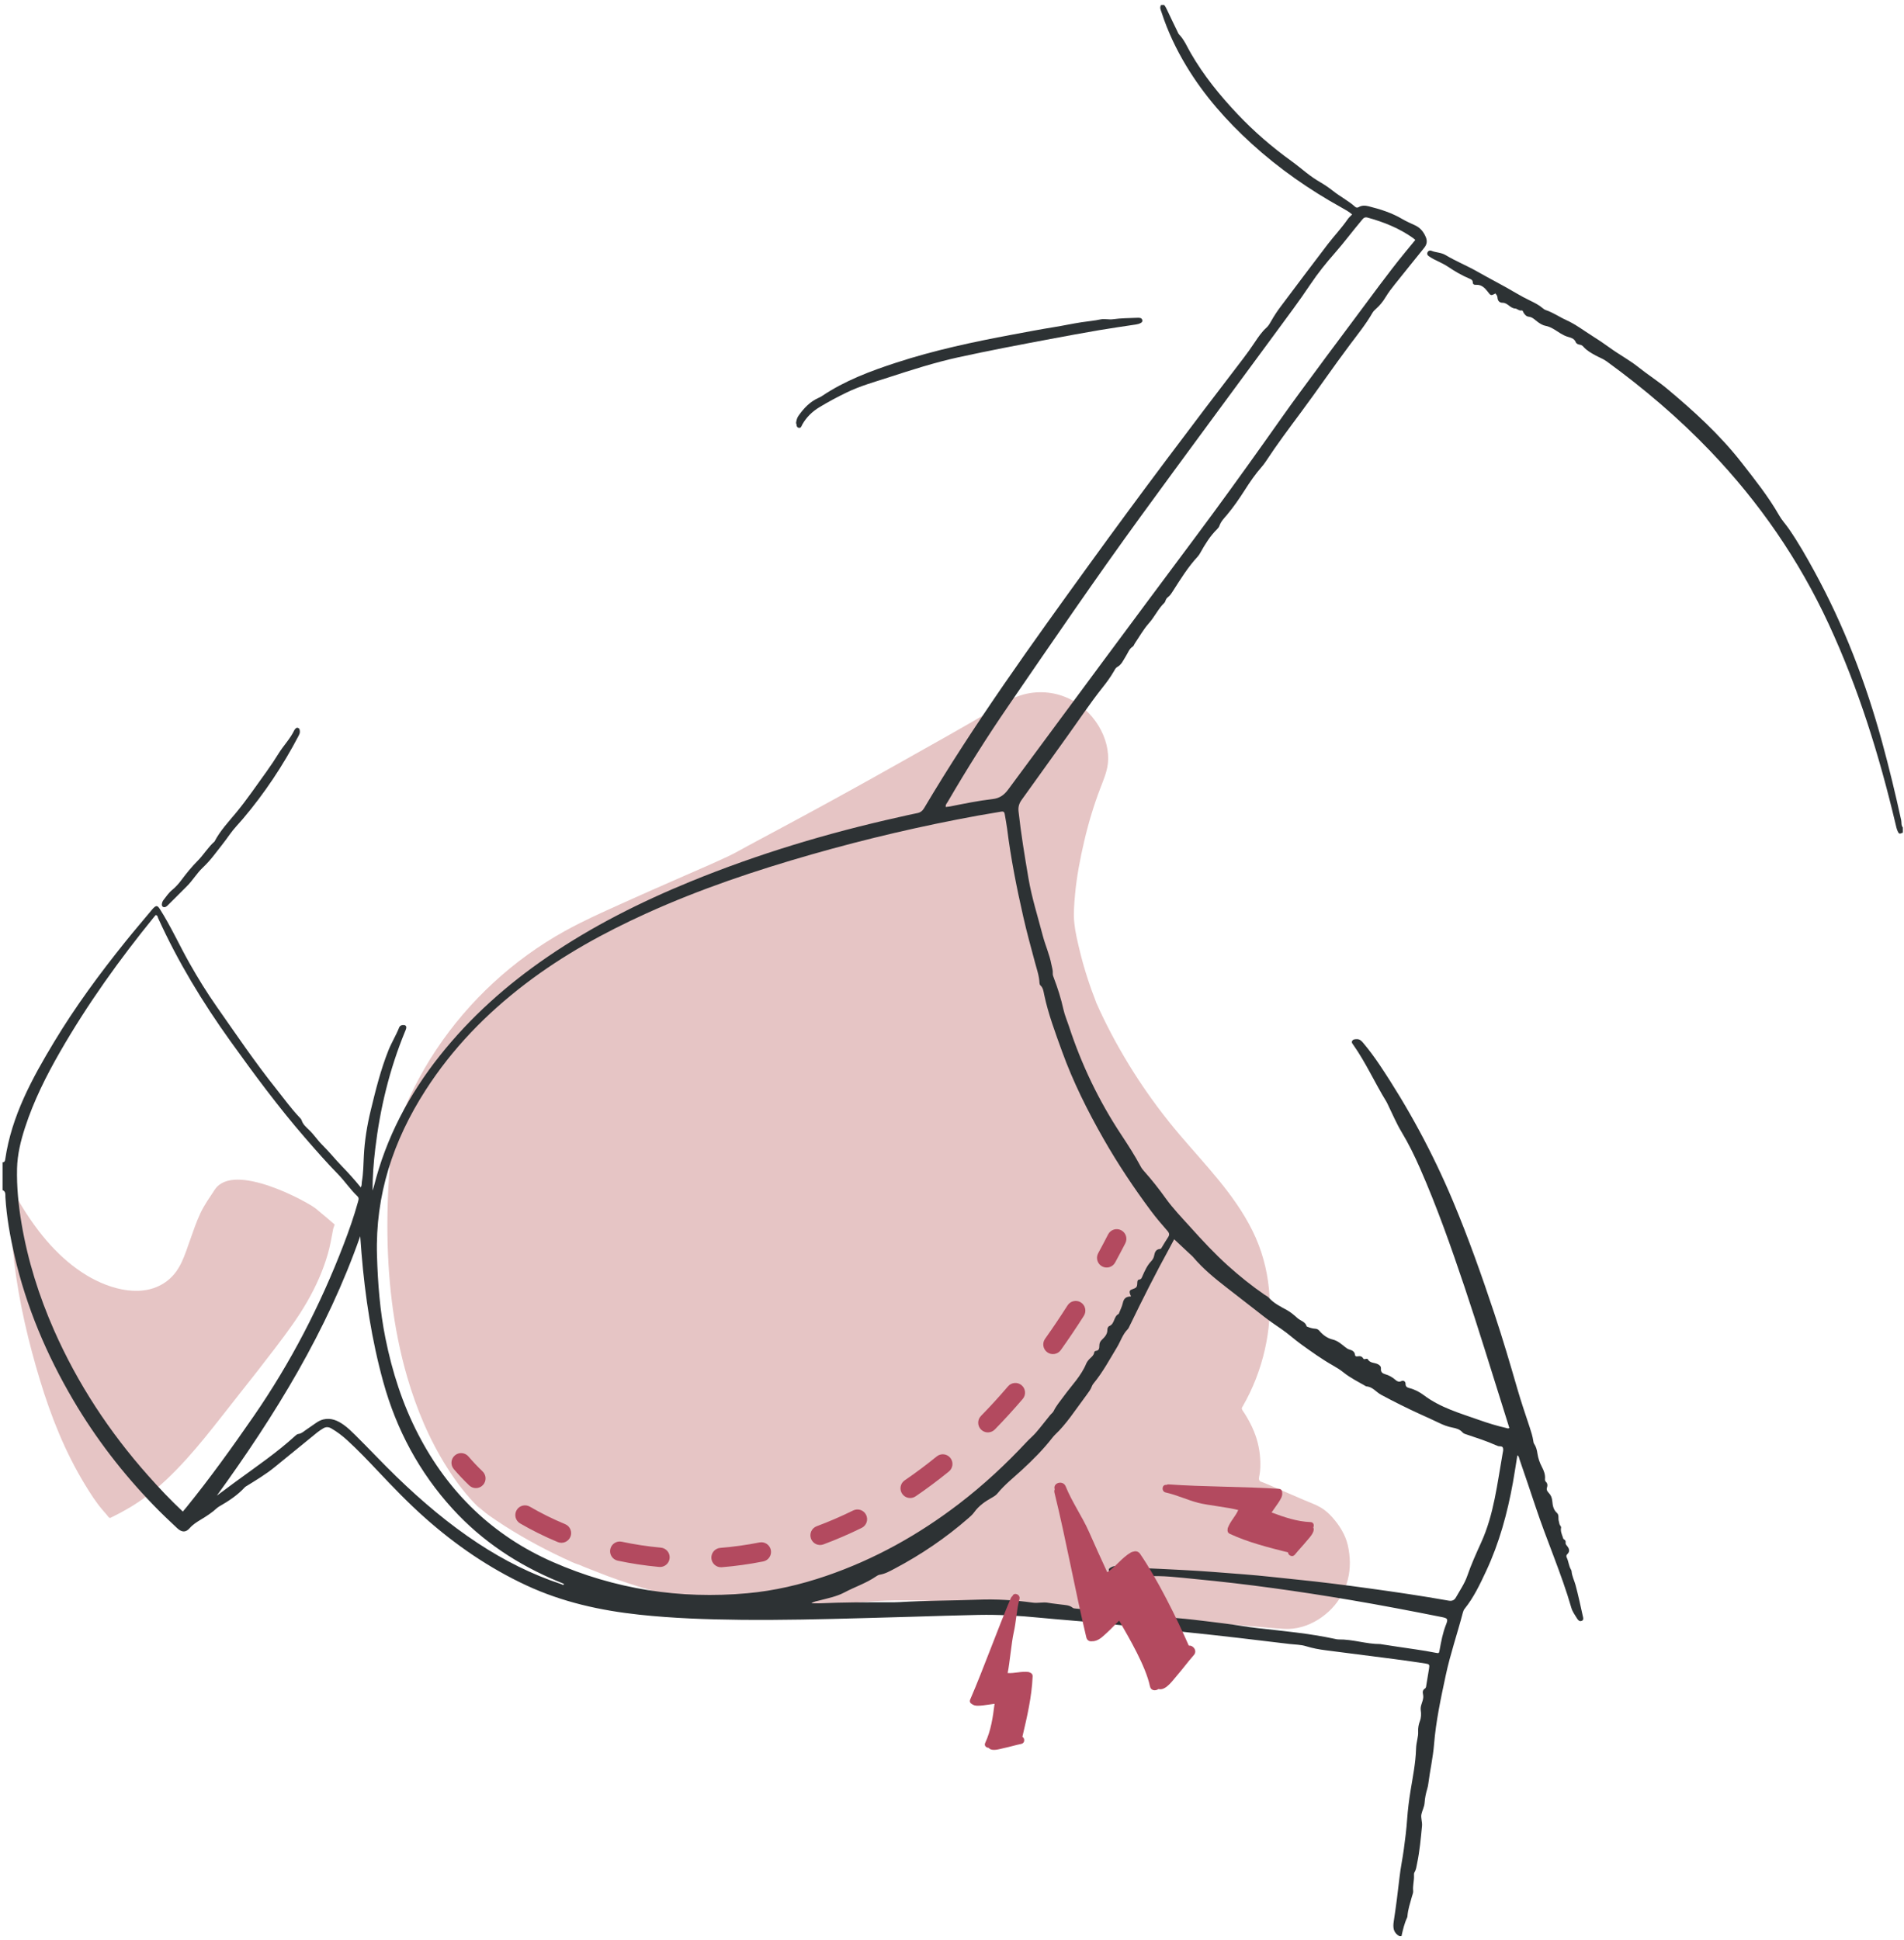 <?xml version="1.0" encoding="UTF-8"?>
<svg width="211px" height="215px" viewBox="0 0 211 215" version="1.1" xmlns="http://www.w3.org/2000/svg" xmlns:xlink="http://www.w3.org/1999/xlink">
    <!-- Generator: Sketch 58 (84663) - https://sketch.com -->
    <title>poking underwires</title>
    <desc>Created with Sketch.</desc>
    <g id="GLAMORISE-Icon-Assets" stroke="none" stroke-width="1" fill="none" fill-rule="evenodd">
        <g transform="translate(-514, -1539)" id="Fit-Solutions">
            <g transform="translate(138, 1004)">
                <g id="poking-underwires" transform="translate(343, 494)">
                    <g id="IMG" transform="translate(32.953, 41.456)">
                        <path d="M1.625,139.416 C2.152,143.816 3.189,148.223 4.472,152.458 C5.709,156.541 7.284,160.493 9.518,164.14 C10.083,165.063 10.671,165.989 11.374,166.815 C11.551,167.023 11.729,167.229 11.909,167.436 C11.972,167.506 12.071,167.672 12.155,167.714 C12.277,167.772 12.328,167.711 12.468,167.642 C12.962,167.399 13.449,167.143 13.93,166.874 C15.62,165.927 17.154,164.759 18.562,163.428 C21.543,160.604 24.003,157.247 26.55,154.039 C27.938,152.288 29.319,150.532 30.669,148.754 C31.881,147.156 33.075,145.543 34.076,143.802 C35.035,142.14 35.829,140.38 36.364,138.533 C36.634,137.605 36.788,136.669 36.97,135.722 C36.992,135.604 37.072,135.466 37.085,135.354 C37.105,135.316 37.125,135.279 37.145,135.242 C37.072,135.178 36.998,135.114 36.925,135.05 C36.741,134.892 36.557,134.732 36.372,134.575 C35.928,134.196 35.481,133.823 35.029,133.452 C34.203,132.776 25.925,128.184 23.84,131.376 C23.278,132.237 22.668,133.085 22.239,134.01 C21.787,134.983 21.442,136.013 21.084,137.024 C20.511,138.632 20.054,140.282 18.67,141.399 C16.045,143.522 12.246,142.434 9.642,140.856 C6.647,139.044 4.324,136.228 2.506,133.272 C1.958,132.381 1.453,131.458 0.991,130.517 C1.029,133.495 1.269,136.461 1.625,139.416" id="Fill-2" fill="#E6C5C5"></path>
                        <path d="M149.411,170.773 C149.149,169.617 148.483,168.563 147.705,167.686 C147.317,167.249 146.876,166.848 146.364,166.558 C145.818,166.249 145.216,166.04 144.641,165.793 C143.369,165.246 142.097,164.699 140.824,164.15 C140.551,164.033 140.277,163.907 139.998,163.805 C139.809,163.736 139.629,163.712 139.578,163.501 C139.533,163.328 139.606,163.093 139.635,162.921 C139.68,162.67 139.702,162.424 139.712,162.169 C139.76,160.937 139.579,159.705 139.161,158.545 C138.958,157.982 138.704,157.438 138.415,156.915 C138.271,156.653 138.117,156.398 137.959,156.144 C137.876,156.011 137.758,155.877 137.697,155.734 C137.624,155.557 137.676,155.528 137.777,155.352 C138.907,153.397 139.726,151.259 140.225,149.056 C141.23,144.617 140.869,139.992 138.833,135.894 C136.833,131.869 133.63,128.646 130.752,125.256 C127.452,121.368 124.605,117.032 122.366,112.446 C122.087,111.872 121.812,111.296 121.561,110.71 C121.587,110.774 121.611,110.841 121.639,110.905 C121.518,110.64 121.419,110.363 121.293,110.099 C121.384,110.289 121.468,110.485 121.55,110.681 C120.796,108.768 120.16,106.808 119.682,104.808 C119.447,103.83 119.205,102.829 119.102,101.827 C118.995,100.785 119.088,99.752 119.179,98.71 C119.355,96.699 119.746,94.701 120.203,92.737 C120.674,90.718 121.275,88.725 122.02,86.789 C122.341,85.953 122.703,85.107 122.812,84.213 C122.9,83.486 122.839,82.745 122.66,82.038 C122.294,80.571 121.448,79.229 120.342,78.206 C119.115,77.067 117.554,76.382 115.882,76.267 C114.968,76.205 114.044,76.31 113.172,76.587 C112.271,76.872 111.463,77.363 110.654,77.845 C107.008,80.013 103.292,82.073 99.594,84.155 C95.91,86.229 92.211,88.277 88.49,90.283 C86.632,91.286 84.771,92.281 82.91,93.28 C82.224,93.648 81.553,94.045 80.85,94.379 C79.213,95.158 77.537,95.867 75.875,96.597 C73.48,97.646 71.087,98.694 68.705,99.774 C66.66,100.699 64.602,101.622 62.637,102.713 C56.93,105.877 52.003,110.424 48.388,115.861 C46.573,118.587 45.089,121.536 43.998,124.624 C43.867,124.997 43.74,125.369 43.621,125.745 C43.475,126.203 43.432,126.641 43.386,127.118 C43.295,128.059 43.218,129.001 43.156,129.942 C43.037,131.744 42.974,133.549 42.975,135.355 C42.977,141.006 43.593,146.699 45.175,152.137 C46.204,155.67 47.643,159.109 49.625,162.214 C50.625,163.787 51.764,165.297 53.106,166.595 C53.216,166.702 53.329,166.806 53.443,166.912 C53.35,166.825 53.087,166.472 52.962,166.449 C53.119,166.478 53.365,166.773 53.486,166.872 C53.734,167.078 53.983,167.283 54.246,167.472 C55.392,168.28 56.579,169.032 57.79,169.739 C58.995,170.443 60.225,171.099 61.476,171.713 C62.123,172.03 62.773,172.336 63.43,172.63 C63.725,172.763 64.005,172.873 64.315,172.966 C64.371,172.982 64.594,173.091 64.647,173.075 C64.586,173.094 64.454,173.032 64.396,173.016 C65.802,173.56 67.183,174.139 68.611,174.627 C70.055,175.121 71.514,175.576 72.982,175.997 C75.942,176.841 78.941,177.545 81.961,178.139 C82.334,178.213 82.708,178.285 83.082,178.355 C83.474,178.429 83.883,178.552 84.28,178.51 C85.057,178.427 85.832,178.333 86.605,178.227 C88.129,178.024 89.648,177.793 91.171,177.581 C94.234,177.152 97.295,176.854 100.389,176.873 C103.492,176.893 106.585,177.144 109.675,177.397 C112.8,177.651 115.925,177.902 119.051,178.153 C125.335,178.661 131.618,179.168 137.902,179.675 C139.389,179.797 140.877,179.95 142.366,180.037 C143.72,180.115 145.037,179.696 146.176,178.974 C148.368,177.585 149.665,175.262 149.637,172.661 C149.628,172.025 149.552,171.392 149.411,170.773" id="Fill-4" fill="#E6C5C5"></path>
                        <path d="M24.076,165.274 C24.775,164.756 25.472,164.236 26.175,163.719 C28.418,162.077 30.722,160.512 32.78,158.631 C32.879,158.54 32.981,158.453 33.121,158.437 C33.422,158.4 33.639,158.213 33.871,158.045 C34.273,157.759 34.681,157.476 35.091,157.199 C35.328,157.04 35.575,156.903 35.86,156.832 C36.735,156.618 37.47,156.951 38.152,157.439 C38.601,157.76 38.998,158.148 39.391,158.536 C40.951,160.076 42.444,161.682 44.019,163.205 C46.82,165.912 49.78,168.423 53.039,170.565 C55.916,172.456 58.966,173.994 62.24,175.076 C62.342,175.109 62.451,175.231 62.561,175.085 C62.531,175.063 62.502,175.037 62.468,175.021 C62.294,174.946 62.118,174.874 61.943,174.802 C57.465,172.951 53.499,170.344 50.218,166.751 C46.514,162.693 43.985,157.972 42.525,152.69 C41.234,148.013 40.506,143.229 40.108,138.396 C40.055,137.772 40.014,137.146 39.966,136.522 C36.29,147.016 30.559,156.333 24.076,165.274 L24.076,165.274 Z M156.89,26.133 C156.777,26.036 156.724,25.98 156.663,25.936 C155.123,24.84 153.404,24.148 151.592,23.652 C151.242,23.557 151.113,23.757 150.939,23.964 C149.921,25.17 148.982,26.439 147.935,27.628 C146.996,28.695 146.095,29.815 145.299,31.004 C144.026,32.908 142.65,34.733 141.296,36.575 C136.349,43.303 131.379,50.01 126.465,56.76 C121.439,63.663 116.627,70.719 111.794,77.759 C109.42,81.216 107.188,84.767 105.076,88.389 C104.98,88.556 104.809,88.704 104.854,88.965 C105.029,88.943 105.181,88.935 105.328,88.906 C106.895,88.594 108.464,88.269 110.051,88.087 C110.827,87.996 111.321,87.64 111.77,87.034 C118.665,77.695 125.573,68.365 132.518,59.061 C135.14,55.551 137.704,51.996 140.243,48.424 C141.522,46.621 142.788,44.808 144.098,43.029 C146.088,40.327 148.081,37.629 150.095,34.948 C151.974,32.447 153.792,29.906 155.775,27.485 C156.136,27.044 156.5,26.605 156.89,26.133 L156.89,26.133 Z M20.308,167.039 C20.471,166.844 20.593,166.701 20.713,166.554 C23.342,163.308 25.777,159.919 28.151,156.484 C32.256,150.543 35.545,144.178 38.13,137.442 C38.723,135.895 39.276,134.332 39.716,132.732 C39.777,132.509 39.867,132.295 39.657,132.096 C38.863,131.349 38.264,130.431 37.504,129.653 C36.224,128.344 35.019,126.968 33.821,125.584 C30.872,122.181 28.202,118.565 25.579,114.908 C22.494,110.608 19.76,106.103 17.57,101.276 C17.516,101.154 17.522,100.96 17.305,100.94 C17.257,100.992 17.204,101.047 17.156,101.106 C13.301,105.842 9.75,110.794 6.701,116.098 C5.16,118.778 3.781,121.535 2.821,124.487 C2.343,125.96 1.974,127.456 1.937,129.015 C1.889,131.061 2.091,133.092 2.431,135.106 C3.121,139.204 4.361,143.14 6.035,146.94 C8.649,152.868 12.165,158.212 16.46,163.048 C17.676,164.418 18.93,165.748 20.308,167.039 L20.308,167.039 Z M89.959,177.204 C90.365,177.204 90.651,177.215 90.937,177.202 C93.41,177.092 95.886,177.085 98.362,177.09 C98.819,177.09 99.276,177.098 99.732,177.069 C102.622,176.898 105.518,176.911 108.41,176.802 C110.444,176.725 112.481,176.845 114.503,177.13 C115.07,177.21 115.639,177.042 116.21,177.146 C116.678,177.232 117.154,177.268 117.625,177.336 C118.071,177.402 118.541,177.38 118.922,177.698 C119.002,177.764 119.136,177.773 119.248,177.783 C119.704,177.828 120.157,177.876 120.614,177.901 C121.499,177.949 122.404,177.772 123.271,178.103 C123.389,178.148 123.536,178.117 123.669,178.12 C124.03,178.13 124.394,178.122 124.754,178.154 C125.794,178.244 126.85,178.229 127.847,178.616 C128.099,178.712 128.369,178.717 128.636,178.728 C131.074,178.821 133.488,179.162 135.907,179.46 C137.078,179.605 138.239,179.824 139.412,179.954 C142.267,180.274 145.128,180.536 147.943,181.138 C148.092,181.172 148.244,181.21 148.394,181.207 C149.956,181.181 151.453,181.724 153.013,181.72 C153.049,181.72 153.086,181.735 153.124,181.74 C154.385,181.93 155.646,182.128 156.909,182.306 C157.663,182.41 158.413,182.543 159.16,182.688 C159.528,182.759 159.515,182.743 159.585,182.367 C159.756,181.431 159.929,180.495 160.279,179.602 C160.541,178.938 160.494,178.863 159.827,178.728 C156.486,178.06 153.14,177.42 149.781,176.85 C144.055,175.879 138.306,175.066 132.525,174.517 C130.702,174.344 128.885,174.092 127.04,174.223 C126.698,174.245 126.343,174.157 125.99,174.253 C125.842,174.295 125.692,174.215 125.559,174.135 C125.306,173.98 125.024,173.946 124.739,173.908 C124.417,173.861 124.094,173.876 123.771,173.898 C123.517,173.914 123.273,173.879 123.063,173.724 C122.868,173.578 122.873,173.392 123.083,173.268 C123.295,173.141 123.524,173.034 123.786,173.1 C124.568,173.295 125.377,173.276 126.169,173.295 C127.807,173.333 129.441,173.432 131.076,173.511 C133.357,173.623 135.635,173.818 137.912,173.992 C139.869,174.143 141.816,174.373 143.767,174.572 C146.438,174.84 149.102,175.18 151.76,175.548 C154.703,175.952 157.641,176.386 160.565,176.904 C160.983,176.976 161.218,176.861 161.405,176.527 C161.843,175.746 162.364,174.999 162.654,174.152 C163.089,172.887 163.64,171.674 164.191,170.46 C165.605,167.343 165.965,163.972 166.557,160.655 C166.597,160.434 166.669,160.181 166.604,159.983 C166.513,159.704 166.152,159.879 165.952,159.73 C165.923,159.708 165.878,159.709 165.845,159.695 C164.8,159.226 163.714,158.876 162.63,158.514 C162.45,158.455 162.25,158.41 162.122,158.263 C161.825,157.924 161.427,157.812 161.012,157.732 C160.485,157.632 159.993,157.444 159.51,157.208 C158.842,156.882 158.165,156.581 157.488,156.274 C155.997,155.596 154.534,154.866 153.091,154.09 C152.538,153.792 152.152,153.196 151.45,153.167 C150.594,152.671 149.701,152.24 148.923,151.613 C148.582,151.338 148.209,151.101 147.828,150.887 C146.563,150.175 145.389,149.332 144.213,148.485 C143.486,147.96 142.829,147.348 142.091,146.842 C141.431,146.389 140.768,145.941 140.137,145.448 L135.985,142.22 C134.678,141.204 133.389,140.159 132.311,138.884 C132.164,138.709 131.983,138.565 131.817,138.407 C131.28,137.904 130.742,137.4 130.168,136.863 C130,137.18 129.855,137.464 129.702,137.743 C128.12,140.615 126.65,143.543 125.219,146.492 C125.159,146.612 125.107,146.744 125.017,146.836 C124.455,147.399 124.233,148.168 123.833,148.828 C123.006,150.196 122.252,151.607 121.228,152.847 C121.156,152.935 121.089,153.036 121.052,153.14 C120.924,153.508 120.685,153.807 120.461,154.114 C119.991,154.762 119.51,155.402 119.044,156.053 C118.544,156.752 118.018,157.429 117.432,158.056 C117.184,158.32 116.903,158.557 116.682,158.84 C115.673,160.14 114.518,161.3 113.311,162.413 C112.388,163.264 111.393,164.042 110.591,165.021 C110.42,165.231 110.188,165.373 109.955,165.503 C109.207,165.919 108.517,166.4 108.007,167.112 C107.832,167.357 107.597,167.565 107.368,167.765 C104.86,169.956 102.123,171.813 99.179,173.367 C98.658,173.642 98.147,173.936 97.548,174.031 C97.404,174.053 97.26,174.135 97.137,174.22 C96.049,174.972 94.788,175.378 93.632,175.994 C92.777,176.447 91.806,176.64 90.866,176.885 C90.596,176.957 90.306,176.973 89.959,177.204 L89.959,177.204 Z M125.386,143.2 C125.153,142.677 125.182,142.528 125.501,142.416 C126.006,142.239 126.065,142.175 126.081,141.68 C126.088,141.508 126.112,141.357 126.291,141.332 C126.532,141.298 126.575,141.124 126.652,140.948 C126.912,140.354 127.174,139.764 127.633,139.284 C127.8,139.108 127.912,138.903 127.959,138.637 C128.016,138.304 128.155,137.967 128.591,137.941 C128.73,137.933 128.767,137.813 128.824,137.717 C129.043,137.36 129.253,136.996 129.487,136.648 C129.665,136.388 129.65,136.199 129.432,135.949 C128.805,135.231 128.182,134.508 127.613,133.744 C125.698,131.175 123.926,128.517 122.335,125.728 C120.555,122.605 118.959,119.41 117.737,116.031 C116.994,113.972 116.219,111.919 115.764,109.768 C115.686,109.397 115.654,109.01 115.342,108.73 C115.28,108.674 115.246,108.559 115.243,108.469 C115.211,107.682 114.944,106.943 114.745,106.196 C114.296,104.52 113.835,102.848 113.452,101.159 C112.717,97.924 112.067,94.674 111.658,91.378 C111.589,90.831 111.477,90.288 111.388,89.744 C111.35,89.511 111.239,89.434 110.993,89.479 C110.15,89.636 109.303,89.759 108.459,89.912 C102.241,91.045 96.092,92.479 90.013,94.215 C83.77,95.999 77.622,98.06 71.698,100.746 C66.969,102.89 62.44,105.383 58.297,108.543 C53.94,111.863 50.17,115.733 47.2,120.36 C43.616,125.936 41.624,131.973 41.825,138.668 C41.916,141.741 42.15,144.796 42.757,147.813 C43.504,151.532 44.648,155.114 46.398,158.49 C49.738,164.936 54.678,169.719 61.326,172.632 C68.189,175.64 75.387,176.765 82.854,176.09 C85.843,175.82 88.748,175.141 91.587,174.173 C96.952,172.338 101.834,169.615 106.33,166.172 C109.031,164.104 111.513,161.797 113.831,159.311 C114.153,158.965 114.526,158.658 114.829,158.311 C115.376,157.685 115.877,157.013 116.408,156.367 C116.539,156.205 116.726,156.077 116.812,155.9 C117.106,155.292 117.548,154.789 117.938,154.252 C118.803,153.058 119.871,152.004 120.438,150.604 C120.488,150.484 120.576,150.375 120.657,150.271 C120.884,149.976 121.264,149.799 121.314,149.37 C121.32,149.316 121.423,149.24 121.485,149.234 C121.854,149.2 121.87,148.924 121.875,148.663 C121.878,148.384 121.95,148.2 122.175,147.984 C122.456,147.712 122.771,147.389 122.765,146.92 C122.763,146.743 122.83,146.541 122.985,146.479 C123.599,146.228 123.448,145.402 124.022,145.136 C124.172,144.741 124.386,144.341 124.468,143.957 C124.586,143.399 124.843,143.212 125.386,143.2 L125.386,143.2 Z M155.129,214.087 C154.458,213.711 154.393,213.154 154.503,212.437 C154.749,210.818 154.96,209.192 155.141,207.564 C155.256,206.524 155.478,205.495 155.618,204.456 C155.772,203.341 155.908,202.228 155.987,201.104 C156.064,200.042 156.195,198.989 156.368,197.935 C156.615,196.421 156.924,194.908 156.972,193.362 C156.981,192.981 157.047,192.602 157.123,192.229 C157.178,191.965 157.219,191.704 157.205,191.437 C157.184,191.031 157.25,190.64 157.395,190.261 C157.539,189.888 157.555,189.447 157.499,189.108 C157.427,188.679 157.596,188.359 157.694,188.016 C157.764,187.77 157.802,187.552 157.748,187.311 C157.691,187.055 157.689,186.82 157.946,186.656 C158.095,186.564 158.09,186.399 158.114,186.25 C158.213,185.647 158.315,185.047 158.411,184.444 C158.481,184 158.457,183.943 158.012,183.874 C156.92,183.706 155.828,183.548 154.733,183.405 C152.148,183.066 149.562,182.733 146.974,182.408 C146.237,182.316 145.518,182.184 144.801,181.962 C144.211,181.776 143.563,181.781 142.938,181.708 C139.14,181.25 135.341,180.791 131.534,180.404 C128.467,180.092 125.404,179.73 122.335,179.426 C119.967,179.189 117.593,179.028 115.224,178.796 C112.986,178.576 110.744,178.444 108.496,178.488 C106.098,178.533 103.702,178.62 101.304,178.688 C99.439,178.741 97.575,178.796 95.71,178.845 C91.179,178.97 86.65,179.079 82.118,179.032 C78.366,178.992 74.618,178.864 70.886,178.463 C66.566,177.997 62.365,177.068 58.399,175.226 C54.274,173.308 50.564,170.765 47.165,167.751 C45.31,166.106 43.591,164.322 41.892,162.517 C40.808,161.367 39.715,160.223 38.549,159.154 C37.999,158.65 37.411,158.2 36.764,157.826 C36.445,157.64 36.154,157.637 35.853,157.826 C35.628,157.967 35.4,158.108 35.194,158.276 C33.612,159.56 32.035,160.855 30.453,162.14 C29.504,162.909 28.456,163.535 27.424,164.178 C27.343,164.229 27.25,164.268 27.189,164.335 C26.379,165.215 25.4,165.866 24.371,166.452 C24.274,166.508 24.175,166.572 24.092,166.647 C23.544,167.156 22.917,167.557 22.282,167.941 C21.844,168.208 21.417,168.474 21.067,168.874 C20.641,169.364 20.2,169.36 19.681,168.877 C18.787,168.045 17.904,167.204 17.057,166.327 C13.638,162.791 10.654,158.919 8.16,154.676 C5.216,149.666 2.966,144.373 1.658,138.696 C1.166,136.557 0.779,134.402 0.645,132.205 C0.629,131.932 0.713,131.57 0.333,131.423 L0.333,128.33 C0.576,128.34 0.608,128.143 0.63,127.981 C1.335,123.189 3.604,119.044 6.05,114.986 C8.396,111.095 11.087,107.44 13.932,103.903 C14.876,102.73 15.856,101.584 16.819,100.428 C16.88,100.354 16.937,100.277 17.005,100.21 C17.366,99.84 17.5,99.861 17.773,100.292 C18.989,102.208 19.923,104.279 21.037,106.253 C21.984,107.933 22.994,109.567 24.101,111.144 C26.236,114.188 28.316,117.269 30.639,120.175 C31.495,121.247 32.295,122.367 33.244,123.362 C33.336,123.458 33.436,123.565 33.476,123.685 C33.623,124.146 33.975,124.44 34.302,124.754 C34.844,125.269 35.249,125.908 35.774,126.424 C36.536,127.175 37.199,128.012 37.942,128.775 C38.657,129.512 39.346,130.277 40.03,131.117 C40.161,130.893 40.117,130.685 40.149,130.493 C40.312,129.552 40.32,128.602 40.367,127.648 C40.451,125.935 40.729,124.24 41.135,122.57 C41.678,120.327 42.233,118.09 43.089,115.94 C43.436,115.069 43.934,114.274 44.279,113.405 C44.369,113.175 44.575,113.122 44.797,113.133 C45.013,113.146 45.107,113.276 45.064,113.48 C45.038,113.61 44.979,113.733 44.928,113.855 C43.211,118.026 42.166,122.367 41.632,126.837 C41.45,128.37 41.33,129.908 41.332,131.466 C41.383,131.314 41.442,131.165 41.482,131.008 C42.827,125.629 45.355,120.842 48.788,116.52 C52.183,112.245 56.212,108.658 60.706,105.583 C65.68,102.18 71.03,99.492 76.595,97.215 C84.081,94.154 91.799,91.837 99.69,90.084 C100.359,89.935 101.026,89.773 101.697,89.644 C102.043,89.576 102.27,89.404 102.451,89.101 C108.023,79.711 114.406,70.869 120.796,62.036 C126.363,54.343 132.076,46.759 137.853,39.224 C138.281,38.666 138.687,38.087 139.08,37.503 C139.473,36.914 139.863,36.328 140.395,35.852 C140.623,35.645 140.773,35.376 140.923,35.109 C141.241,34.544 141.601,34.005 141.991,33.487 C143.71,31.202 145.421,28.909 147.161,26.64 C147.891,25.69 148.72,24.816 149.404,23.826 C149.53,23.642 149.71,23.496 149.889,23.306 C149.527,22.997 149.134,22.776 148.739,22.559 C145.143,20.567 141.789,18.232 138.744,15.46 C135.955,12.917 133.477,10.112 131.521,6.868 C130.385,4.984 129.446,3.01 128.769,0.912 C128.684,0.652 128.524,0.381 128.721,0.098 L129.063,0.098 C129.217,0.29 129.32,0.509 129.424,0.733 C129.786,1.509 130.163,2.28 130.537,3.052 C130.587,3.156 130.627,3.271 130.703,3.351 C131.285,3.951 131.596,4.719 132.004,5.426 C133.432,7.903 135.218,10.101 137.175,12.173 C139.001,14.108 141.002,15.834 143.155,17.388 C143.711,17.789 144.238,18.229 144.778,18.653 C145.274,19.042 145.785,19.408 146.331,19.72 C146.844,20.016 147.331,20.352 147.795,20.717 C148.573,21.333 149.464,21.786 150.209,22.447 C150.338,22.562 150.461,22.584 150.621,22.492 C150.972,22.287 151.346,22.308 151.728,22.404 C153.024,22.73 154.289,23.128 155.451,23.818 C155.908,24.088 156.404,24.293 156.884,24.522 C157.448,24.789 157.806,25.236 158.047,25.802 C158.243,26.256 158.176,26.636 157.863,27.018 C156.78,28.348 155.714,29.693 154.637,31.029 C154.265,31.49 153.909,31.959 153.602,32.466 C153.305,32.959 152.949,33.402 152.513,33.783 C152.372,33.908 152.233,34.05 152.14,34.212 C151.425,35.456 150.522,36.572 149.666,37.711 C147.801,40.197 146.053,42.765 144.2,45.256 C142.882,47.032 141.554,48.8 140.342,50.65 C140.196,50.874 140.033,51.088 139.858,51.288 C139.163,52.077 138.57,52.941 138.006,53.828 C137.401,54.775 136.763,55.706 136.043,56.568 C135.712,56.962 135.346,57.314 135.177,57.82 C135.13,57.959 135.022,58.087 134.915,58.191 C134.146,58.949 133.589,59.856 133.068,60.791 C132.985,60.94 132.894,61.092 132.779,61.215 C131.708,62.368 130.885,63.701 130.043,65.016 C129.879,65.274 129.721,65.538 129.47,65.72 C129.339,65.818 129.267,65.941 129.213,66.087 C129.178,66.173 129.146,66.276 129.082,66.338 C128.393,67.004 128.005,67.892 127.366,68.604 C126.762,69.28 126.313,70.095 125.799,70.85 C125.723,70.96 125.687,71.12 125.586,71.184 C125.171,71.445 125.044,71.9 124.8,72.276 C124.525,72.7 124.346,73.194 123.849,73.456 C123.683,73.546 123.576,73.772 123.472,73.951 C123.108,74.58 122.68,75.164 122.228,75.73 C120.816,77.508 119.565,79.404 118.239,81.242 C116.577,83.548 114.936,85.866 113.272,88.168 C112.984,88.564 112.867,88.956 112.92,89.444 C113.192,91.928 113.599,94.389 114.018,96.853 C114.387,99.023 115.056,101.108 115.607,103.228 C115.887,104.298 116.355,105.308 116.558,106.399 C116.622,106.735 116.743,107.061 116.714,107.412 C116.702,107.589 116.772,107.748 116.833,107.908 C117.266,109.048 117.636,110.207 117.898,111.404 C118.036,112.032 118.301,112.634 118.502,113.248 C119.894,117.509 121.816,121.514 124.286,125.255 C125.051,126.418 125.81,127.583 126.465,128.815 C126.561,128.997 126.693,129.167 126.832,129.32 C127.687,130.274 128.475,131.279 129.219,132.316 C130.045,133.468 131.026,134.48 131.97,135.528 C133.296,137.004 134.648,138.455 136.119,139.783 C137.407,140.943 138.76,142.029 140.19,143.013 C140.348,143.12 140.537,143.2 140.658,143.338 C141.216,143.967 141.949,144.32 142.666,144.714 C143.095,144.949 143.465,145.272 143.836,145.604 C144.176,145.906 144.71,145.991 144.854,146.527 C145.152,146.653 145.462,146.756 145.788,146.773 C145.993,146.783 146.138,146.861 146.272,147.021 C146.659,147.477 147.154,147.834 147.716,147.968 C148.306,148.108 148.709,148.493 149.145,148.831 C149.297,148.949 149.424,149.04 149.61,149.09 C149.892,149.168 150.158,149.303 150.199,149.637 C150.226,149.861 150.354,149.863 150.517,149.836 C150.762,149.792 150.977,149.828 151.111,150.063 C151.174,150.173 151.254,150.16 151.349,150.132 C151.444,150.108 151.583,150.084 151.621,150.154 C151.861,150.6 152.353,150.52 152.717,150.698 C152.952,150.812 153.101,150.951 153.08,151.215 C153.049,151.573 153.246,151.73 153.554,151.818 C153.963,151.933 154.323,152.133 154.649,152.413 C154.842,152.58 155.05,152.733 155.364,152.575 C155.577,152.469 155.813,152.626 155.808,152.868 C155.799,153.212 156.003,153.295 156.251,153.359 C156.834,153.508 157.377,153.799 157.831,154.14 C159.665,155.524 161.828,156.133 163.936,156.879 C164.939,157.236 165.96,157.548 167,157.784 C167.088,157.805 167.176,157.869 167.311,157.772 C167.136,157.21 166.958,156.634 166.776,156.06 C165.311,151.428 163.902,146.775 162.354,142.172 C160.859,137.725 159.304,133.304 157.416,129.007 C156.804,127.61 156.133,126.245 155.344,124.935 C154.805,124.04 154.401,123.064 153.936,122.125 C153.851,121.954 153.783,121.775 153.684,121.613 C152.415,119.552 151.426,117.328 150.033,115.341 C149.936,115.204 149.79,115.064 149.897,114.88 C150.007,114.692 150.214,114.698 150.407,114.692 C150.733,114.68 150.931,114.884 151.118,115.108 C151.77,115.88 152.369,116.695 152.931,117.533 C156.123,122.3 158.831,127.324 161.054,132.613 C162.774,136.709 164.254,140.896 165.656,145.108 C166.577,147.876 167.399,150.671 168.209,153.472 C168.622,154.9 169.107,156.306 169.572,157.716 C169.732,158.205 169.888,158.696 169.965,159.205 C169.983,159.319 169.992,159.431 170.059,159.53 C170.28,159.853 170.371,160.234 170.425,160.605 C170.505,161.143 170.681,161.637 170.93,162.112 C171.143,162.522 171.307,162.949 171.262,163.426 C171.253,163.543 171.269,163.647 171.361,163.738 C171.547,163.917 171.564,164.143 171.484,164.375 C171.403,164.608 171.505,164.786 171.655,164.941 C171.913,165.207 172.036,165.49 172.071,165.887 C172.112,166.335 172.181,166.832 172.582,167.181 C172.852,167.418 172.695,167.799 172.795,168.106 C172.849,168.271 172.833,168.458 172.967,168.607 C173.015,168.658 173.058,168.752 173.045,168.815 C172.967,169.194 173.112,169.522 173.232,169.864 C173.271,169.975 173.272,170.076 173.387,170.132 C173.529,170.2 173.566,170.328 173.547,170.469 C173.526,170.62 173.6,170.711 173.688,170.82 C173.942,171.124 174.071,171.442 173.721,171.773 C173.609,171.88 173.613,172.016 173.675,172.144 C173.876,172.557 173.894,173.036 174.125,173.437 C174.164,173.503 174.204,173.575 174.208,173.648 C174.248,174.189 174.509,174.666 174.646,175.176 C174.953,176.312 175.196,177.468 175.453,178.618 C175.493,178.792 175.576,179.026 175.36,179.135 C175.095,179.268 174.921,179.058 174.804,178.868 C174.576,178.496 174.304,178.124 174.186,177.714 C173.081,173.884 171.454,170.24 170.205,166.463 C169.631,164.725 169.034,162.996 168.443,161.266 C168.39,161.109 168.393,160.92 168.201,160.799 C168.035,161.82 167.887,162.829 167.706,163.832 C167.094,167.22 166.195,170.527 164.731,173.652 C164.055,175.1 163.367,176.552 162.354,177.812 C162.255,177.935 162.202,178.077 162.162,178.224 C161.555,180.546 160.768,182.823 160.266,185.172 C159.724,187.706 159.176,190.245 158.967,192.834 C158.849,194.304 158.518,195.73 158.333,197.184 C158.309,197.373 158.274,197.562 158.218,197.744 C158.063,198.255 157.953,198.773 157.919,199.308 C157.892,199.751 157.662,200.148 157.569,200.567 C157.478,200.978 157.676,201.42 157.633,201.863 C157.499,203.268 157.374,204.672 157.083,206.055 C157.016,206.373 156.988,206.7 156.812,206.981 C156.735,207.106 156.738,207.236 156.745,207.368 C156.773,207.94 156.588,208.5 156.654,209.077 C156.674,209.272 156.574,209.485 156.518,209.687 C156.323,210.402 156.08,211.108 156.021,211.855 C156.016,211.912 156.01,211.973 155.984,212.023 C155.676,212.68 155.515,213.383 155.358,214.087 L155.129,214.087 Z" id="Fill-6" fill="#2D3234"></path>
                        <path d="M210.92,91.807 C210.533,91.973 210.495,91.968 210.35,91.66 C210.228,91.4 210.174,91.117 210.108,90.84 C208.305,83.24 205.999,75.81 202.708,68.706 C199.406,61.58 195.012,55.212 189.593,49.543 C186.078,45.866 182.218,42.589 178.113,39.597 C177.726,39.314 177.274,39.152 176.857,38.924 C176.37,38.658 175.89,38.388 175.518,37.965 C175.414,37.844 175.299,37.768 175.136,37.743 C174.943,37.716 174.743,37.642 174.67,37.453 C174.494,37.008 174.071,36.962 173.708,36.839 C173.443,36.748 173.217,36.634 172.976,36.484 C172.451,36.164 171.944,35.759 171.307,35.644 C171.002,35.588 170.763,35.429 170.505,35.253 C170.179,35.034 169.917,34.687 169.468,34.64 C169.191,34.613 168.998,34.399 168.867,34.154 C168.816,34.053 168.8,33.916 168.645,33.946 C168.372,33.999 168.164,33.741 167.982,33.735 C167.397,33.716 167.132,33.088 166.56,33.092 C166.199,33.093 166.018,32.864 165.995,32.504 C165.983,32.325 165.875,32.191 165.772,32.06 C165.242,32.344 165.258,32.306 164.881,31.82 C164.587,31.44 164.213,31.077 163.657,31.106 C163.434,31.119 163.263,31.074 163.258,30.826 C163.253,30.58 163.09,30.503 162.911,30.428 C162.064,30.074 161.28,29.618 160.519,29.103 C160.018,28.764 159.443,28.536 158.904,28.252 C158.719,28.156 158.545,28.039 158.372,27.92 C158.232,27.826 158.169,27.684 158.235,27.522 C158.313,27.333 158.502,27.263 158.663,27.328 C159.177,27.541 159.743,27.506 160.259,27.816 C161.392,28.495 162.625,28.989 163.775,29.644 C165.199,30.455 166.661,31.191 168.07,32.029 C168.559,32.32 169.067,32.588 169.58,32.837 C170.096,33.087 170.605,33.34 171.041,33.719 C171.126,33.792 171.225,33.863 171.331,33.898 C172.152,34.165 172.856,34.669 173.636,35.021 C174.665,35.485 175.56,36.178 176.51,36.775 C177.17,37.191 177.823,37.624 178.453,38.085 C179.495,38.845 180.64,39.448 181.653,40.258 C182.664,41.066 183.763,41.764 184.76,42.592 C187.767,45.098 190.652,47.728 193.07,50.829 C194.533,52.708 196.022,54.57 197.207,56.647 C197.509,57.18 197.931,57.629 198.279,58.13 C199.323,59.637 200.227,61.228 201.104,62.834 C204.395,68.848 206.828,75.205 208.632,81.813 C209.41,84.663 210.104,87.532 210.733,90.418 C210.792,90.69 210.714,90.997 210.92,91.236 L210.92,91.807 Z" id="Fill-8" fill="#2D3234"></path>
                        <path d="M88.264,46.418 C88.307,46.101 88.376,45.847 88.532,45.621 C89.122,44.784 89.803,44.052 90.761,43.629 C90.9,43.568 91.036,43.495 91.162,43.41 C93.688,41.719 96.498,40.664 99.361,39.73 C103.566,38.357 107.878,37.434 112.219,36.626 C113.77,36.336 115.322,36.039 116.881,35.788 C117.892,35.626 118.894,35.405 119.905,35.25 C120.61,35.141 121.319,35.087 122.024,34.933 C122.452,34.842 122.925,34.981 123.383,34.919 C124.27,34.796 125.166,34.792 126.059,34.759 C126.173,34.754 126.289,34.754 126.4,34.776 C126.543,34.805 126.628,34.912 126.644,35.056 C126.658,35.186 126.574,35.269 126.47,35.328 C126.304,35.424 126.122,35.472 125.931,35.501 C124.577,35.706 123.22,35.9 121.87,36.128 C120.07,36.437 118.272,36.764 116.478,37.103 C113.059,37.746 109.639,38.394 106.237,39.138 C103.597,39.719 101.026,40.546 98.457,41.383 C96.92,41.88 95.362,42.314 93.899,43.023 C92.854,43.528 91.828,44.072 90.836,44.676 C90.061,45.148 89.422,45.767 88.967,46.564 C88.87,46.733 88.831,47.013 88.548,46.944 C88.256,46.872 88.362,46.565 88.264,46.418" id="Fill-10" fill="#2D3234"></path>
                        <path d="M33.276,80.629 C33.286,80.771 33.217,80.926 33.136,81.08 C31.412,84.366 29.371,87.438 26.972,90.269 C26.493,90.835 25.957,91.371 25.537,91.968 C24.967,92.779 24.35,93.549 23.741,94.33 C23.368,94.81 22.959,95.264 22.516,95.685 C21.848,96.315 21.39,97.126 20.735,97.768 C20.029,98.462 19.334,99.168 18.632,99.866 C18.565,99.931 18.49,99.998 18.405,100.034 C18.145,100.141 17.939,99.979 17.987,99.701 C18.011,99.552 18.06,99.405 18.158,99.28 C18.463,98.891 18.738,98.474 19.126,98.158 C19.528,97.83 19.866,97.443 20.172,97.03 C20.72,96.296 21.297,95.587 21.942,94.938 C22.615,94.262 23.101,93.422 23.821,92.79 C24.451,91.576 25.393,90.59 26.251,89.55 C27.44,88.106 28.482,86.557 29.579,85.048 C30.058,84.386 30.512,83.698 30.94,83.006 C31.479,82.138 32.21,81.405 32.651,80.475 C32.667,80.442 32.688,80.408 32.711,80.379 C32.808,80.258 32.909,80.131 33.089,80.206 C33.26,80.278 33.268,80.437 33.276,80.629" id="Fill-12" fill="#2D3234"></path>
                        <path d="M122.849,136.324 C122.485,137.033 122.117,137.729 121.746,138.412 C121.464,138.932 121.655,139.585 122.176,139.868 C122.695,140.151 123.347,139.958 123.628,139.436 C124.007,138.74 124.383,138.03 124.755,137.307 C125.025,136.78 124.819,136.134 124.292,135.862 C123.766,135.59 123.119,135.798 122.849,136.324" id="Fill-14" fill="#B34A5F"></path>
                        <path d="M118.351,144.193 C117.531,145.481 116.701,146.713 115.86,147.894 C115.517,148.377 115.628,149.047 116.111,149.391 C116.593,149.735 117.263,149.623 117.606,149.14 C118.469,147.929 119.319,146.665 120.159,145.347 C120.477,144.846 120.33,144.182 119.83,143.863 C119.332,143.547 118.669,143.694 118.351,144.193 M111.756,153.161 C110.765,154.319 109.765,155.412 108.757,156.441 C108.343,156.865 108.35,157.545 108.773,157.959 C109.196,158.374 109.874,158.367 110.289,157.945 C111.331,156.879 112.363,155.751 113.384,154.559 C113.769,154.108 113.716,153.43 113.267,153.044 C112.817,152.659 112.141,152.711 111.756,153.161 M103.852,160.929 C102.675,161.887 101.493,162.766 100.307,163.575 C99.817,163.908 99.691,164.575 100.024,165.067 C100.357,165.558 101.023,165.684 101.512,165.351 C102.75,164.507 103.98,163.59 105.204,162.596 C105.662,162.223 105.733,161.547 105.359,161.087 C104.987,160.627 104.311,160.556 103.852,160.929 M94.596,166.916 C93.246,167.582 91.896,168.161 90.554,168.662 C89.998,168.868 89.716,169.487 89.923,170.041 C90.127,170.598 90.745,170.881 91.3,170.675 C92.712,170.15 94.128,169.54 95.543,168.843 C96.073,168.58 96.292,167.937 96.03,167.406 C95.77,166.875 95.128,166.654 94.596,166.916 M84.213,170.459 C82.746,170.748 81.294,170.947 79.864,171.063 C79.274,171.111 78.835,171.63 78.883,172.222 C78.931,172.812 79.448,173.252 80.04,173.204 C81.548,173.081 83.08,172.87 84.626,172.564 C85.206,172.451 85.585,171.887 85.472,171.305 C85.357,170.723 84.794,170.345 84.213,170.459 M73.286,171.035 C71.801,170.899 70.353,170.678 68.95,170.379 C68.371,170.255 67.802,170.627 67.679,171.206 C67.556,171.787 67.926,172.356 68.505,172.479 C69.989,172.795 71.521,173.028 73.09,173.172 C73.681,173.227 74.202,172.793 74.256,172.203 C74.311,171.612 73.876,171.091 73.286,171.035 M62.68,168.433 C61.296,167.859 59.988,167.207 58.764,166.494 C58.253,166.196 57.596,166.369 57.299,166.883 C57.002,167.395 57.174,168.051 57.686,168.35 C58.992,169.111 60.387,169.806 61.857,170.417 C62.403,170.643 63.031,170.383 63.258,169.836 C63.485,169.291 63.226,168.662 62.68,168.433" id="Fill-16" fill="#B34A5F"></path>
                        <path d="M53.527,162.588 C52.964,162.049 52.443,161.497 51.964,160.935 C51.581,160.486 50.903,160.43 50.454,160.815 C50.004,161.201 49.949,161.878 50.333,162.329 C50.863,162.95 51.434,163.553 52.044,164.139 C52.472,164.55 53.151,164.534 53.56,164.105 C53.969,163.678 53.955,162.998 53.527,162.588" id="Fill-18" fill="#B34A5F"></path>
                        <path d="M121.084,181.407 C121.744,181.42 122.257,180.882 122.717,180.461 C123.185,180.039 123.612,179.557 124.073,179.122 C125.185,181.063 127.018,184.173 127.484,186.399 C127.588,186.9 128.103,186.936 128.429,186.701 C128.478,186.714 128.532,186.725 128.59,186.728 C129.318,186.764 130.028,185.725 130.438,185.255 C131.095,184.504 131.68,183.692 132.341,182.948 C132.769,182.466 132.277,181.829 131.787,181.89 C130.43,178.797 128.304,174.508 126.385,171.714 C126.193,171.437 125.896,171.391 125.645,171.48 C125.559,171.487 125.468,171.512 125.375,171.567 C124.371,172.143 123.711,173.14 122.752,173.759 C122.051,172.269 121.388,170.764 120.718,169.26 C119.95,167.541 118.851,165.996 118.146,164.248 C117.851,163.516 116.694,163.847 116.929,164.568 C116.884,164.679 116.871,164.81 116.906,164.956 C118.212,170.268 119.161,175.656 120.431,180.976 C120.515,181.335 120.808,181.453 121.084,181.407" id="Fill-20" fill="#B34A5F"></path>
                        <path d="M132.831,166.068 C133.898,166.343 136.205,166.57 137.267,166.868 C136.966,167.57 136.382,168.117 136.116,168.847 C136.09,168.914 136.084,168.977 136.088,169.036 C136.058,169.212 136.12,169.404 136.326,169.501 C138.386,170.458 140.589,171.007 142.784,171.559 C142.8,171.892 143.276,172.146 143.545,171.809 C143.962,171.287 144.433,170.809 144.856,170.29 C145.12,169.965 145.727,169.378 145.622,168.901 C145.614,168.861 145.601,168.828 145.585,168.796 C145.705,168.554 145.623,168.218 145.28,168.204 C143.759,168.145 142.366,167.658 140.96,167.138 C141.194,166.783 141.464,166.447 141.693,166.09 C141.918,165.738 142.217,165.338 142.132,164.901 C142.134,164.713 142.022,164.533 141.778,164.517 C138.121,164.273 133.216,164.295 129.562,164.026 C129.461,164.02 129.375,164.041 129.306,164.084 C128.805,164.009 128.715,164.812 129.233,164.925 C130.466,165.196 131.61,165.751 132.831,166.068" id="Fill-22" fill="#B34A5F"></path>
                        <path d="M109.611,193.216 C109.631,193.245 109.655,193.272 109.686,193.298 C110.063,193.61 110.862,193.34 111.271,193.252 C111.924,193.116 112.565,192.916 113.22,192.783 C113.643,192.698 113.635,192.159 113.348,191.992 C113.865,189.786 114.388,187.573 114.483,185.301 C114.493,185.074 114.351,184.928 114.182,184.877 C114.132,184.845 114.071,184.823 114.003,184.813 C113.233,184.717 112.478,184.984 111.716,184.93 C111.94,183.85 112.14,181.532 112.384,180.455 C112.664,179.224 112.697,177.951 113.023,176.73 C113.159,176.218 112.405,175.928 112.242,176.41 C112.173,176.452 112.113,176.516 112.074,176.608 C110.635,179.983 109.023,184.5 107.563,187.864 C107.463,188.09 107.572,188.271 107.74,188.359 C108.088,188.632 108.58,188.551 108.996,188.512 C109.417,188.471 109.841,188.386 110.263,188.34 C110.077,189.829 109.871,191.293 109.226,192.672 C109.08,192.984 109.341,193.212 109.611,193.216" id="Fill-24" fill="#B34A5F"></path>
                    </g>
                </g>
            </g>
        </g>
    </g>
</svg>